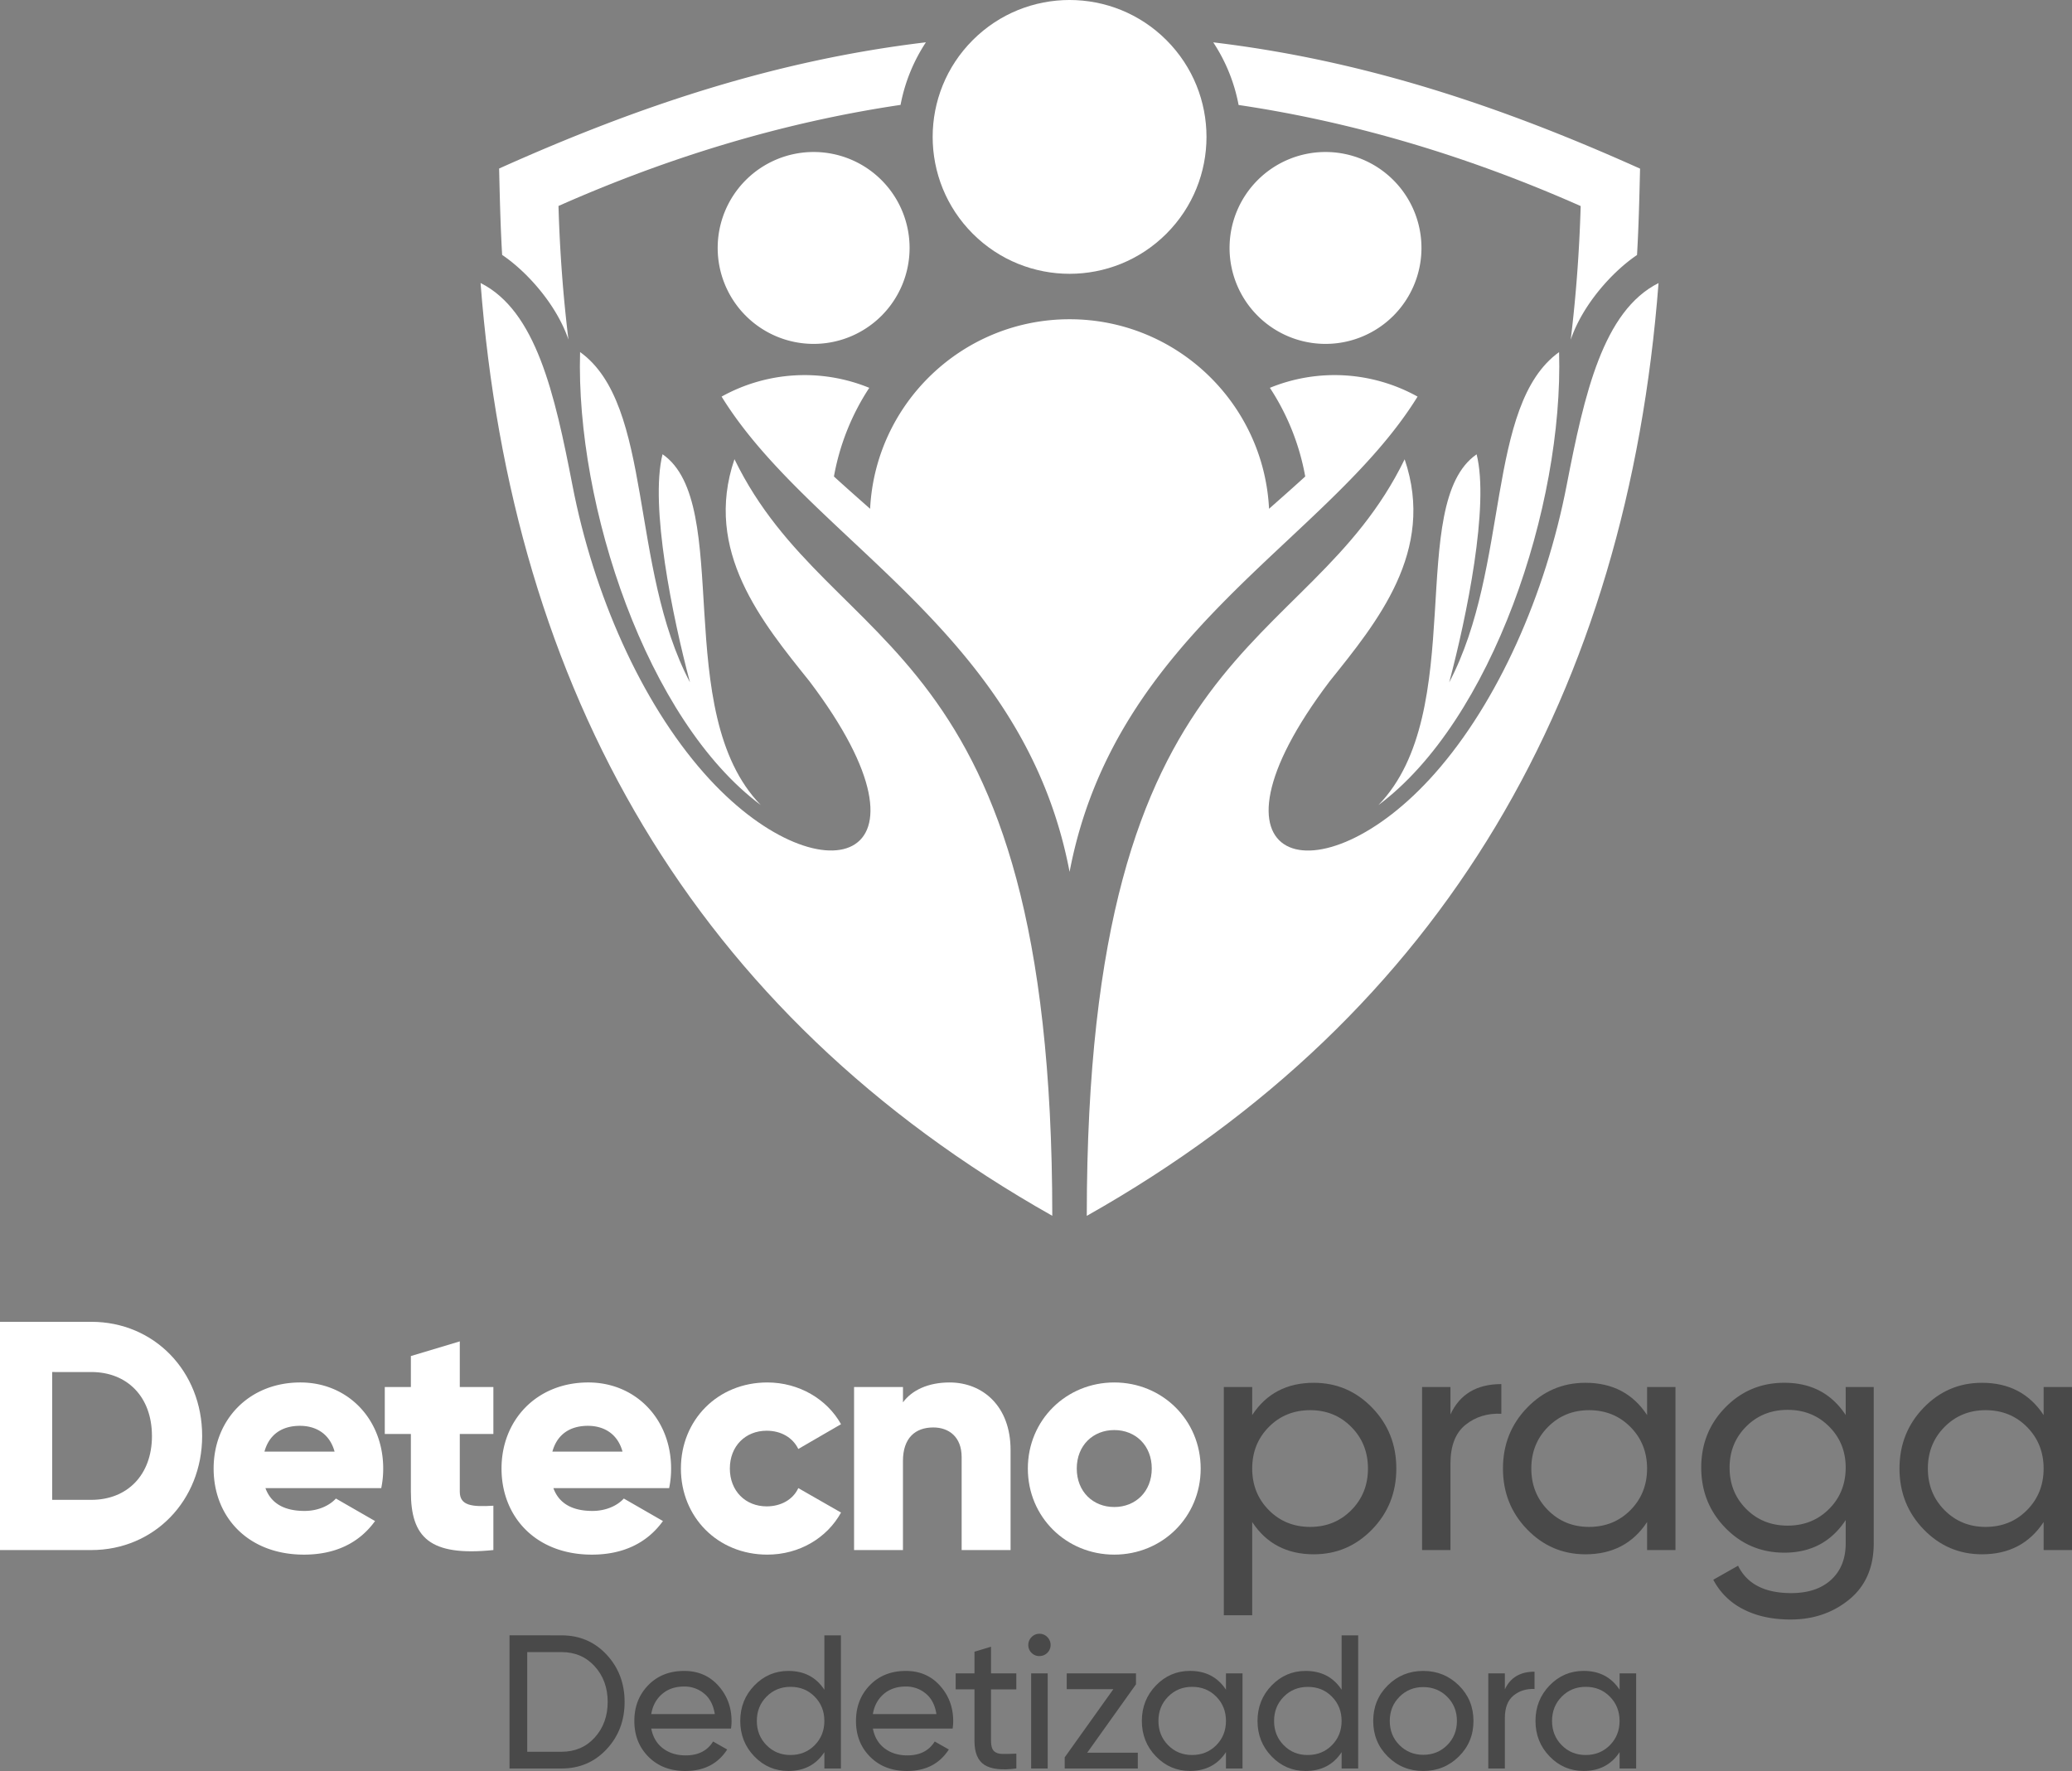 <svg xmlns="http://www.w3.org/2000/svg" viewBox="0 0 2644.38 2260.39"><rect x="0" y="0" width="2644.38" height="2260.39" fill="#808080" stroke="none"/><defs><style>.cls-1,.cls-2{fill:#fff;}.cls-1{fill-rule:evenodd;}.cls-3{fill:#494949;}</style></defs><g id="Layer_2" data-name="Layer 2"><g id="Camada_1" data-name="Camada 1"><path class="cls-1" d="M2116.71,361.27C2076.78,881,1845.93,1293,1387,1551.86c0-746.95,280.82-709.23,405.68-965.63,39.88,117.19-35.4,208.11-95.77,283.41-179.46,237.17-12,283.14,134.47,117.33,80.92-91.6,141.23-229,168-367.28C2022.16,502,2046,396.83,2116.71,361.27Zm-126.93,88.14C1896,516.86,1927.09,723.63,1849.52,871c22.3-83.63,51.47-225.75,35-291.14-90.85,62.83-9.71,328.66-125.35,447.74C1904.24,919.61,1995.52,646,1989.78,449.41Z"/><path class="cls-1" d="M740.33,449.34C834.15,516.8,803,723.56,880.57,870.92c-22.3-83.65-51.46-225.77-35-291.15,90.85,62.83,9.7,328.66,125.35,447.74C825.86,919.55,734.58,645.91,740.33,449.34Zm197,136.83c-39.87,117.18,35.4,208.1,95.77,283.4,179.46,237.18,12,283.15-134.48,117.34-80.92-91.61-141.23-229-168-367.29-22.76-117.68-46.6-222.84-117.31-258.4,39.93,519.69,270.78,931.71,729.66,1190.57C1343.05,804.84,1062.24,842.56,937.38,586.17Z"/><path class="cls-1" d="M1620.69,495a304,304,0,0,1,45.1,113.17c-15.28,13.93-30.72,27.58-46.17,41.21-6.77-134.73-118.15-241.91-254.57-241.91s-247.82,107.18-254.57,241.91c-15.46-13.63-30.9-27.28-46.17-41.21a303.72,303.72,0,0,1,45.09-113.16A218,218,0,0,0,920.94,506.2c114.48,185.31,385.6,299.17,444.11,606.6,58.5-307.43,329.63-421.29,444.11-606.6A218,218,0,0,0,1620.69,495Z"/><path class="cls-1" d="M1580.76,134c150.28,22.28,296.4,66.9,436.57,129q-2.52,86.58-12.71,170.62c14.87-44.07,52.37-86.35,84.62-108.14,2.17-36.78,3-73.42,3.88-110.24C1911.46,133.59,1737.59,76.65,1548.4,54.06A218.13,218.13,0,0,1,1580.76,134Z"/><path class="cls-1" d="M640.86,325.35c32.25,21.78,69.75,64.07,84.61,108.14q-10.23-84-12.7-170.61c140.17-62.09,286.29-106.72,436.57-129A218.38,218.38,0,0,1,1181.69,54C992.51,76.59,818.64,133.52,637,215.1,637.86,251.92,638.68,288.57,640.86,325.35Z"/><path class="cls-1" d="M1691.69,194a122.46,122.46,0,1,0,122.45,122.46A122.47,122.47,0,0,0,1691.69,194Z"/><path class="cls-1" d="M1038.41,194a122.46,122.46,0,1,0,122.45,122.46A122.46,122.46,0,0,0,1038.41,194Z"/><circle class="cls-2" cx="1365.05" cy="174.74" r="174.74" transform="translate(276.25 1016.41) rotate(-45)"/><path class="cls-2" d="M258,1832.76c0,82.4-61.18,145.66-141.5,145.66H0V1687.09H116.53C196.85,1687.09,258,1750.35,258,1832.76Zm-64.09,0c0-50-31.63-81.58-77.41-81.58H66.59v163.15h49.94C162.31,1914.33,193.94,1882.7,193.94,1832.76Z"/><path class="cls-2" d="M388.71,1928.48c17.06,0,31.63-6.66,40-15.82l49.94,28.72c-20.39,28.3-51.19,42.87-90.72,42.87-71.17,0-115.29-47.86-115.29-109.88s45-109.87,110.71-109.87c60.76,0,105.71,47,105.71,109.87a120.55,120.55,0,0,1-2.5,25H338.77C346.67,1921,365.82,1928.48,388.71,1928.48ZM427,1852.73c-6.66-24.14-25.39-32.88-44.12-32.88-23.72,0-39.53,11.66-45.36,32.88Z"/><path class="cls-2" d="M586.8,1830.26v73.66c0,17.9,15.4,19.56,42.87,17.9v56.6c-81.57,8.32-105.29-16.23-105.29-74.5v-73.66h-33.3v-59.93h33.3v-39.54l62.42-18.73v58.27h42.87v59.93Z"/><path class="cls-2" d="M756.19,1928.48c17.06,0,31.63-6.66,39.95-15.82l49.94,28.72c-20.39,28.3-51.19,42.87-90.72,42.87-71.17,0-115.29-47.86-115.29-109.88S685,1764.5,750.78,1764.5c60.76,0,105.71,47,105.71,109.87a120.55,120.55,0,0,1-2.5,25H706.25C714.15,1921,733.3,1928.48,756.19,1928.48Zm38.29-75.75c-6.66-24.14-25.39-32.88-44.12-32.88-23.72,0-39.54,11.66-45.36,32.88Z"/><path class="cls-2" d="M869,1874.37c0-62,47-109.87,110.29-109.87,40.37,0,76.16,21.23,94.06,53.27l-54.52,31.63c-7.08-14.56-22.06-23.3-40.37-23.3-27.06,0-47,19.56-47,48.27s20,48.28,47,48.28c18.31,0,33.71-8.74,40.37-23.31l54.52,31.22c-17.9,32.46-53.28,53.69-94.06,53.69C916,1984.25,869,1936.39,869,1874.37Z"/><path class="cls-2" d="M1289.73,1850.65v127.77H1227.3V1859.81c0-25.81-16.23-37.88-36.21-37.88-22.89,0-38.7,13.32-38.7,42.87v113.62H1090V1770.33h62.43v19.56c11.23-15.4,32-25.39,59.51-25.39C1253.93,1764.5,1289.73,1794.47,1289.73,1850.65Z"/><path class="cls-2" d="M1311.78,1874.37c0-62,49.11-109.87,110.29-109.87s110.29,47.86,110.29,109.87-49.11,109.88-110.29,109.88S1311.78,1936.39,1311.78,1874.37Zm158.15,0c0-29.55-20.81-49.11-47.86-49.11s-47.86,19.56-47.86,49.11,20.81,49.11,47.86,49.11S1469.93,1903.92,1469.93,1874.37Z"/><path class="cls-3" d="M1676.77,1764.92q43.7,0,74.49,31.84t30.8,77.61q0,45.8-30.8,77.62t-74.49,31.84q-51.62,0-78.66-41.2v119H1561.9V1770.33h36.21v35.79Q1625.16,1764.92,1676.77,1764.92Zm-4.58,183.95q31.21,0,52.44-21.43t21.22-53.07q0-31.62-21.22-53.06t-52.44-21.43q-31.64,0-52.86,21.43t-21.22,53.06q0,31.64,21.22,53.07T1672.19,1948.87Z"/><path class="cls-3" d="M1851.14,1805.29q17.89-38.7,64.93-38.71v37.88q-26.64-1.26-45.78,14.15t-19.15,49.52v110.29h-36.2V1770.33h36.2Z"/><path class="cls-3" d="M2102.1,1770.33h36.21v208.09H2102.1v-35.79q-27.06,41.2-78.66,41.2-43.7,0-74.5-31.84t-30.79-77.62q0-45.76,30.79-77.61t74.5-31.84q51.6,0,78.66,41.2ZM2028,1948.87q31.62,0,52.85-21.43t21.23-53.07q0-31.62-21.23-53.06T2028,1799.88q-31.21,0-52.44,21.43t-21.23,53.06q0,31.64,21.23,53.07T2028,1948.87Z"/><path class="cls-3" d="M2355.55,1770.33h35.79v199.35q0,46.2-31.21,71.79t-74.92,25.6q-35,0-60.34-13.11a87.36,87.36,0,0,1-38.29-37.67l31.63-17.89q17.05,34.95,67.84,34.95,32.46,0,51-17.06t18.52-46.61v-29.55q-27.47,41.63-78.24,41.62-44.54,0-75.33-31.63t-30.8-77q0-45.36,30.8-76.79t75.33-31.42q51.18,0,78.24,41.2ZM2228.61,1926q21.22,21.23,52.86,21.23t52.85-21.23q21.22-21.23,21.23-52.85,0-31.22-21.23-52.44t-52.85-21.23q-31.63,0-52.86,21.23t-21.22,52.44Q2207.39,1904.75,2228.61,1926Z"/><path class="cls-3" d="M2608.17,1770.33h36.21v208.09h-36.21v-35.79q-27.06,41.2-78.66,41.2-43.7,0-74.5-31.84t-30.79-77.62q0-45.76,30.79-77.61t74.5-31.84q51.6,0,78.66,41.2Zm-74.08,178.54q31.62,0,52.85-21.43t21.23-53.07q0-31.62-21.23-53.06t-52.85-21.43q-31.22,0-52.44,21.43t-21.23,53.06q0,31.64,21.23,53.07T2534.09,1948.87Z"/><path class="cls-3" d="M716.55,2087.27q34.73,0,57.66,24.65t22.95,60.33q0,35.7-22.95,60.34t-57.66,24.64H650.27v-170Zm0,148.6q26,0,42.49-18.21t16.51-45.41q0-27.18-16.51-45.4t-42.49-18.21h-43.7v127.23Z"/><path class="cls-3" d="M831.15,2206.24q3.15,16.28,14.93,25.26t29,9q24,0,35-17.73l18,10.2q-17.71,27.45-53.41,27.44-28.9,0-47-18.09t-18.09-45.77q0-27.44,17.72-45.64t45.89-18.21q26.72,0,43.58,18.81t16.88,45.29a63.08,63.08,0,0,1-.73,9.46Zm42-53.65q-17,0-28.16,9.59t-13.84,25.61h81.09q-2.67-17.23-13.59-26.22A39,39,0,0,0,873.15,2152.59Z"/><path class="cls-3" d="M1052.09,2087.27h21.13v170h-21.13v-20.88q-15.78,24-45.89,24-25.49,0-43.46-18.58t-18-45.28q0-26.7,18-45.28t43.46-18.57q30.1,0,45.89,24ZM1008.88,2240q18.44,0,30.83-12.5t12.38-31q0-18.45-12.38-31t-30.83-12.51q-18.21,0-30.6,12.51t-12.38,31q0,18.46,12.38,31T1008.88,2240Z"/><path class="cls-3" d="M1114,2206.24q3.16,16.28,14.94,25.26t29,9q24,0,35-17.73l18,10.2q-17.73,27.45-53.41,27.44-28.9,0-47-18.09t-18.08-45.77q0-27.44,17.72-45.64t45.89-18.21q26.7,0,43.58,18.81t16.88,45.29a64.43,64.43,0,0,1-.73,9.46Zm42-53.65q-17,0-28.17,9.59T1114,2187.79h81.1q-2.67-17.23-13.6-26.22A38.91,38.91,0,0,0,1156,2152.59Z"/><path class="cls-3" d="M1297.07,2156.23h-32.29V2222q0,9,3.52,12.74t10.8,3.89q7.29.12,18-.37v18.94q-27.67,3.64-40.55-4.49T1243.66,2222v-65.8h-24v-20.4h24v-27.68l21.12-6.31v34h32.29Z"/><path class="cls-3" d="M1326.69,2113.74a13.81,13.81,0,0,1-10.19-4.13,13.53,13.53,0,0,1-4.13-10,13.94,13.94,0,0,1,4.13-10.08,13.65,13.65,0,0,1,10.19-4.25,13.4,13.4,0,0,1,10,4.25,14,14,0,0,1,4.13,10.08,14.1,14.1,0,0,1-14.09,14.08ZM1316,2257.23v-121.4h21.12v121.4Z"/><path class="cls-3" d="M1387.53,2237.08h64.58v20.15h-93.29V2243L1420.9,2156h-59.49v-20.16h88.39v13.92Z"/><path class="cls-3" d="M1564.63,2135.83h21.13v121.4h-21.13v-20.88q-15.78,24-45.89,24-25.48,0-43.46-18.58t-18-45.28q0-26.7,18-45.28t43.46-18.57q30.1,0,45.89,24ZM1521.41,2240q18.45,0,30.84-12.5t12.38-31q0-18.45-12.38-31t-30.84-12.51q-18.21,0-30.59,12.51t-12.38,31q0,18.46,12.38,31T1521.41,2240Z"/><path class="cls-3" d="M1712.25,2087.27h21.12v170h-21.12v-20.88q-15.78,24-45.89,24-25.48,0-43.46-18.58t-18-45.28q0-26.7,18-45.28t43.46-18.57q30.11,0,45.89,24ZM1669,2240q18.45,0,30.84-12.5t12.38-31q0-18.45-12.38-31T1669,2153.07q-18.21,0-30.59,12.51t-12.38,31q0,18.46,12.38,31T1669,2240Z"/><path class="cls-3" d="M1861.81,2241.94q-18.69,18.45-45.4,18.45t-45.28-18.45q-18.57-18.45-18.57-45.41t18.57-45.4q18.57-18.45,45.28-18.45t45.4,18.45q18.7,18.45,18.7,45.4T1861.81,2241.94Zm-45.4-2.19q18.21,0,30.59-12.38t12.39-30.84q0-18.45-12.39-30.83t-30.59-12.39q-18,0-30.35,12.39t-12.38,30.83q0,18.46,12.38,30.84T1816.41,2239.75Z"/><path class="cls-3" d="M1920.57,2156.23q10.42-22.58,37.87-22.58v22.09q-15.54-.72-26.7,8.26t-11.17,28.89v64.34h-21.13v-121.4h21.13Z"/><path class="cls-3" d="M2067,2135.83h21.13v121.4H2067v-20.88q-15.78,24-45.89,24-25.49,0-43.46-18.58t-18-45.28q0-26.7,18-45.28t43.46-18.57q30.11,0,45.89,24ZM2023.75,2240q18.45,0,30.84-12.5t12.38-31q0-18.45-12.38-31t-30.84-12.51q-18.21,0-30.59,12.51t-12.38,31q0,18.46,12.38,31T2023.75,2240Z"/></g></g></svg>